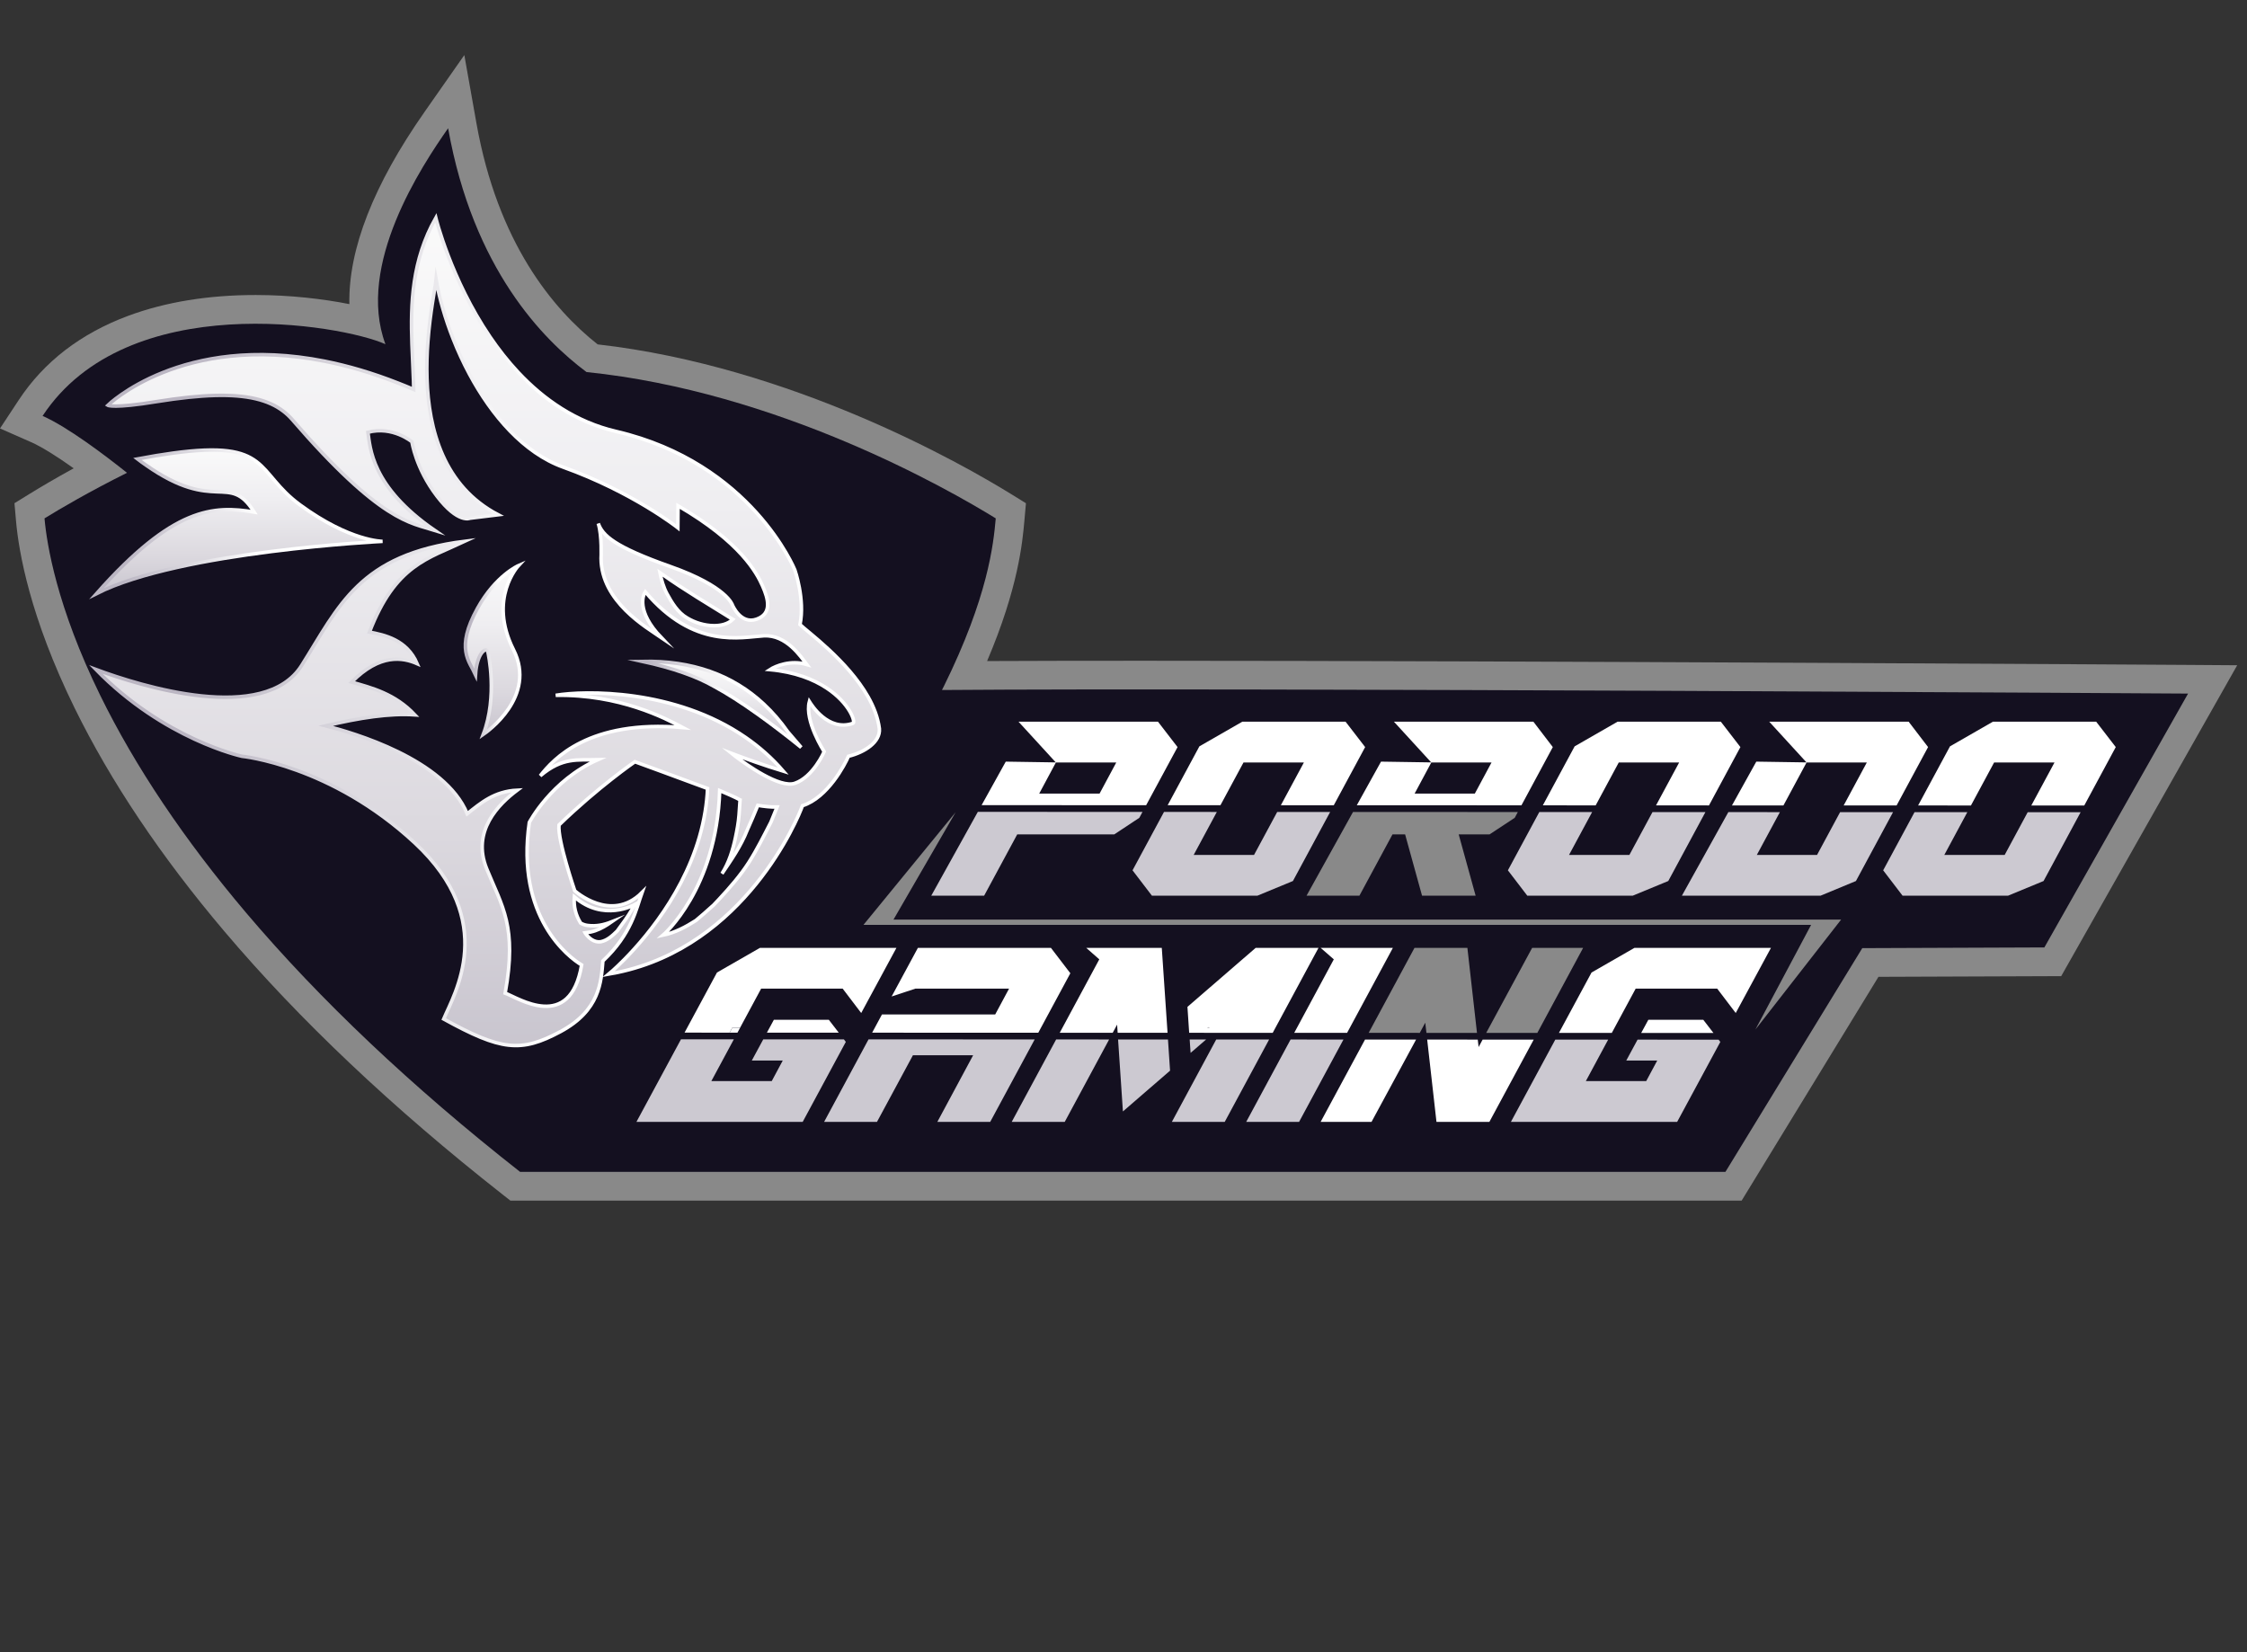 <svg width="204" height="150" viewBox="0 0 204 150" fill="none" xmlns="http://www.w3.org/2000/svg">
<rect x="0" y="0" width="204" height="150" fill="#333333" stroke="none"/>
<path d="M46.329 108.993L45.619 108.437C35.667 100.619 27.172 92.587 20.376 84.561C14.611 77.758 10.036 70.931 6.77 64.272C2.713 56.005 1.698 50.08 1.454 47.286L1.313 45.685L2.68 44.841C3.648 44.245 5.001 43.441 6.689 42.516C5.085 41.374 3.745 40.547 2.824 40.141L0 38.898L1.698 36.323C3.989 32.842 7.342 30.266 11.66 28.665C15.03 27.416 18.916 26.783 23.213 26.783C26.285 26.783 29.283 27.125 31.718 27.61C31.621 22.633 33.908 16.781 38.554 10.145L42.155 5L43.254 11.184C45.18 22.016 50.184 28.046 54.258 31.265C71.883 33.271 87.396 42.141 91.774 44.841L93.144 45.688L93 47.293C92.829 49.212 92.457 53.349 89.617 60.015C93.455 59.998 98.168 59.988 103.695 59.988C139.108 59.988 198.078 60.363 198.671 60.366L203.11 60.397L187.132 88.621L170.541 88.684L158.12 109H46.329V108.993Z" fill="#898989"/>
<path d="M169.072 86.079L185.603 86.015L198.649 62.969C198.649 62.969 113.186 62.423 85.518 62.644C85.575 62.531 85.636 62.417 85.692 62.303C89.699 54.187 90.191 49.427 90.402 47.062C85.987 44.339 70.592 35.556 53.248 33.777C49.339 30.863 42.961 24.442 40.683 11.643C38.285 15.069 32.319 24.05 34.992 31.248C31.016 29.466 11.548 26.106 3.867 37.76C6.132 38.758 9.505 41.31 11.531 42.925C8.081 44.647 5.478 46.174 4.041 47.062C4.246 49.393 5.15 55.074 9.099 63.13C12.271 69.595 16.73 76.241 22.354 82.88C29.043 90.775 37.404 98.683 47.218 106.391H156.648L169.072 86.079Z" fill="#898989"/>
<path d="M169.072 86.079L185.603 86.015L198.649 62.969C198.649 62.969 113.186 62.423 85.518 62.644C85.575 62.531 85.636 62.417 85.692 62.303C89.699 54.187 90.191 49.427 90.402 47.062C85.987 44.339 70.592 35.556 53.248 33.777C49.339 30.863 42.961 24.442 40.683 11.643C38.285 15.069 32.319 24.05 34.992 31.248C31.016 29.466 11.548 26.106 3.867 37.76C6.132 38.758 9.505 41.31 11.531 42.925C8.081 44.647 5.478 46.174 4.041 47.062C4.246 49.393 5.15 55.074 9.099 63.13C12.271 69.595 16.73 76.241 22.354 82.88C29.043 90.775 37.404 98.683 47.218 106.391H156.648L169.072 86.079Z" fill="#141020"/>
<path d="M72.74 67.856L71.523 66.439C70.86 65.491 70.13 64.654 69.34 63.917C66.486 61.25 62.811 59.954 58.312 60.044C61.079 60.647 63.26 61.411 64.851 62.329C66 62.945 67.326 63.796 68.824 64.865C70.019 65.719 71.323 66.71 72.74 67.856Z" fill="url(#paint0_linear_1461_24326)" stroke="url(#paint1_linear_1461_24326)" stroke-width="0.32" stroke-miterlimit="10"/>
<path d="M8.766 53.888C16.396 50.036 34.736 49.148 34.736 49.148C34.736 49.148 31.794 49.172 27.246 45.842C23.129 42.828 24.63 39.917 15.649 41.143C14.711 41.27 13.659 41.444 12.477 41.665C12.745 41.87 13.006 42.057 13.258 42.231C19.572 46.66 20.788 42.834 23.072 46.489C19.394 45.876 15.743 46.013 8.766 53.888Z" fill="url(#paint2_linear_1461_24326)" stroke="url(#paint3_linear_1461_24326)" stroke-width="0.32" stroke-miterlimit="10"/>
<path d="M43.346 55.234C41.322 58.889 42.615 60.041 43.171 61.254C43.305 59.123 44.267 58.638 44.307 59.261C44.307 59.261 45.208 63.186 43.871 66.677C44.196 66.452 48.772 63.253 46.618 58.983C44.277 54.337 47.07 51.349 47.07 51.349C47.07 51.349 45 52.25 43.346 55.234Z" fill="url(#paint4_linear_1461_24326)" stroke="url(#paint5_linear_1461_24326)" stroke-width="0.32" stroke-miterlimit="10"/>
<path d="M79.836 66.151C79.709 65.156 79.331 64.181 78.808 63.257C76.942 59.964 73.244 57.315 72.631 56.702C73.1 54.404 72.162 51.744 72.162 51.744C72.162 51.744 68.246 42.037 55.93 39.166C52.289 38.319 49.368 36.275 47.063 33.82C46.095 32.788 45.234 31.683 44.474 30.564C40.927 25.335 39.567 19.778 39.567 19.778C37.389 23.627 37.266 27.56 37.396 31.221C37.436 32.36 37.503 33.468 37.537 34.544C37.547 34.818 37.554 35.09 37.557 35.358C37.075 35.15 36.602 34.956 36.133 34.775C33.762 33.843 31.548 33.204 29.488 32.795C16.501 30.216 9.788 36.795 9.788 36.795C9.788 36.795 10.284 37.109 14.25 36.456C16.297 36.128 18.032 35.944 19.509 35.904C22.45 35.823 24.383 36.309 25.723 37.334C26.004 37.548 26.259 37.786 26.49 38.047C34.579 47.416 37.319 47.47 39.46 48.147C33.665 44.154 33.614 40.603 33.404 39.246C35.648 38.647 37.396 40.107 37.396 40.107C37.396 40.107 37.735 42.509 39.667 45.038C41.6 47.57 42.669 47.048 42.669 47.048C42.669 47.048 43.556 46.944 45.228 46.736C40.277 44.15 38.914 38.999 38.766 34.369C38.729 33.207 38.766 32.075 38.847 31.026C39.048 28.33 39.51 26.173 39.59 25.389C39.878 27.044 40.404 28.906 41.145 30.779C41.567 31.851 42.062 32.926 42.622 33.971C44.652 37.749 47.552 41.126 51.143 42.415C57.464 44.686 61.537 47.915 61.537 47.915C61.537 47.915 61.534 47.51 61.557 45.919C67.252 49.228 68.722 52.045 69.231 53.201C69.74 54.357 70.132 55.707 68.682 56.216C67.235 56.725 66.491 54.923 66.491 54.923C66.491 54.923 66.022 53.258 60.874 51.439C55.725 49.62 54.707 48.602 54.315 47.523C54.667 48.639 54.57 50.696 54.57 50.696C54.59 54.611 58.68 56.959 60.03 57.881C57.722 55.472 58.405 53.985 58.583 53.73C63.008 58.976 67.312 57.84 69.349 57.723C71.385 57.606 72.715 59.622 73.244 60.326C71.777 59.894 70.407 60.463 69.898 60.795C72.186 61.006 73.857 61.679 75.043 62.463C77.143 63.846 77.709 65.571 77.435 65.669C75.184 66.452 73.656 63.967 73.482 63.692C73.013 65.434 74.825 68.241 74.825 68.241C74.825 68.241 73.834 70.539 72.162 71.112C70.779 71.587 67.754 69.417 66.753 68.656C66.545 68.499 66.421 68.398 66.421 68.398C66.421 68.398 66.562 68.452 66.813 68.546C67.567 68.827 69.315 69.467 71.121 70.016C70.075 68.804 68.913 67.792 67.687 66.945C61.256 62.507 53.039 62.687 50.453 63.126C56.248 63.022 60.422 65.213 61.989 66.05C53.431 65.32 50.245 68.921 49.046 70.435C51.083 68.713 52.44 69.025 54.265 68.975C50.038 70.854 48.055 74.662 48.055 74.662C46.802 83.274 51.656 86.929 52.805 87.605C51.76 93.765 47.01 90.58 45.864 90.165C46.959 84.108 45.603 82.336 44.193 78.89C42.782 75.446 45.288 72.991 46.959 71.738C44.873 71.842 43.67 72.887 42.417 73.879C40.381 68.921 32.03 66.519 29.578 65.893C32.657 65.163 35.373 64.744 37.668 64.901C35.842 62.969 33.752 62.45 31.926 61.927C34.485 59.318 36.572 59.683 37.875 60.255C36.937 58.065 34.901 57.646 33.544 57.385C35.892 51.279 38.867 50.706 42.21 49.138C32.606 50.337 30.781 55.037 27.387 60.413C23.994 65.789 12.773 62.292 8.703 60.778C14.913 67.146 21.961 68.66 21.961 68.66C21.961 68.66 30.05 69.444 37.671 76.541C45.291 83.639 41.221 90.268 40.28 92.513C45.499 95.383 47.274 95.591 50.875 93.662C54.476 91.729 54.58 89.12 54.737 87.24C57.347 84.788 57.766 82.49 58.288 81.03C55.471 83.847 52.182 80.873 52.182 80.873C52.182 80.873 50.597 76.254 50.751 74.897C54.302 71.453 57.642 69.156 57.642 69.156C57.642 69.156 62.077 70.773 64.237 71.584C64.207 72.297 64.13 72.994 64.019 73.678C63.008 79.951 58.908 84.849 56.694 87.096C55.836 87.967 55.26 88.443 55.26 88.443C55.525 88.399 55.782 88.342 56.044 88.289C67.634 85.88 72.444 74.324 72.852 73.148C75.15 72.418 76.715 69.39 77.029 68.66C78.53 68.291 79.94 67.35 79.836 66.151ZM64.793 56.802C63.959 56.792 63.098 56.537 62.378 56.099C61.537 55.62 60.991 54.705 60.556 53.908C60.244 53.332 60.05 52.658 59.916 51.999C59.993 52.052 60.067 52.102 60.134 52.143C62.18 53.6 64.381 54.889 66.495 56.212C66.505 56.219 66.515 56.226 66.528 56.233C66.073 56.681 65.399 56.809 64.793 56.802ZM52.145 81.425C54.788 83.737 57.608 82.135 57.608 82.135C57.528 82.293 57.484 82.37 57.404 82.527C56.998 83.224 56.513 83.874 56.034 84.524C55.605 84.942 55.149 85.378 54.54 85.499C53.954 85.582 53.451 85.18 53.143 84.728C53.136 84.718 53.13 84.708 53.123 84.695C53.491 84.651 53.793 84.584 54.034 84.5C54.58 84.309 55.059 84.018 55.531 83.69C54.794 83.981 54.121 84.115 53.351 84.018C53.103 83.988 52.885 83.904 52.714 83.8C52.265 83.077 52.064 82.29 52.145 81.425ZM69.985 74.649C69.349 75.882 68.725 77.134 67.989 78.29C67.225 79.483 66.257 80.588 65.285 81.636C65.105 81.831 64.93 82.015 64.76 82.192C64.726 82.222 64.686 82.256 64.642 82.293C64.163 82.725 63.678 83.157 63.178 83.569C62.247 84.162 61.286 84.674 60.197 84.902C60.197 84.902 65.064 80.735 65.339 71.772C66.826 72.398 67.178 72.612 67.178 72.612C67.181 72.616 67.185 72.616 67.188 72.616C67.158 73.075 67.128 73.537 67.094 73.992C67.041 74.683 66.91 75.382 66.769 76.049C66.531 77.178 66.176 78.32 65.543 79.318C66.374 78.092 67.278 76.793 67.821 75.403C68.156 74.646 68.491 73.889 68.799 73.118C69.382 73.209 69.958 73.282 70.548 73.269C70.353 73.731 70.166 74.187 69.985 74.649Z" fill="url(#paint6_linear_1461_24326)" stroke="url(#paint7_linear_1461_24326)" stroke-width="0.32" stroke-miterlimit="10"/>
<path d="M84.547 81.318H89.347L92.352 75.751H101.164L103.436 74.247L103.724 73.711L88.774 73.708L84.547 81.318Z" fill="#CCC9D1"/>
<path d="M106.907 67.826L105.132 65.522H92.47L95.853 69.216L91.311 69.146L89.117 73.098L104.057 73.102L106.907 67.826ZM94.346 72.05L95.863 69.223H101.343L99.826 72.05H94.346Z" fill="white"/>
<path d="M113.851 77.618H108.371L110.474 73.715L105.678 73.712L102.82 79.014L104.582 81.319H114.152L117.381 79.986L120.761 73.719L115.954 73.715L113.851 77.618Z" fill="#CCC9D1"/>
<path d="M112.895 69.223H118.378L116.285 73.108H121.091L123.939 67.826L122.163 65.522H112.784L108.889 67.759L106.008 73.105H110.801L112.895 69.223Z" fill="white"/>
<path d="M118.617 81.318H123.417L126.422 75.751H127.567L129.105 81.318H133.969L132.431 75.751H135.235L137.519 74.247L137.801 73.721L122.838 73.718L118.617 81.318Z" fill="#898989"/>
<path d="M140.976 67.826L139.214 65.522H126.553L129.936 69.216L125.38 69.146L123.18 73.108L138.129 73.112L140.976 67.826ZM128.429 72.05L129.946 69.223H135.413L133.895 72.05H128.429Z" fill="white"/>
<path d="M146.964 69.223H152.447L150.347 73.118L155.154 73.122L158.008 67.826L156.232 65.522H146.853L142.958 67.759L140.07 73.115L144.867 73.118L146.964 69.223Z" fill="white"/>
<path d="M147.929 77.617H142.449L144.546 73.725H139.749L136.898 79.014L138.66 81.318H148.23L151.459 79.985L154.832 73.728H150.026L147.929 77.617Z" fill="#CCC9D1"/>
<path d="M164.965 77.618H159.498L161.592 73.732L156.913 73.728L152.695 81.319H165.28L168.496 79.986L171.865 73.735L167.059 73.732L164.965 77.618Z" fill="#CCC9D1"/>
<path d="M164.015 69.223H169.485L167.382 73.125H172.188L175.046 67.826L173.284 65.522H160.625L164.008 69.216L159.45 69.146L157.242 73.122H161.915L164.015 69.223Z" fill="white"/>
<path d="M181.999 77.618H176.519L178.609 73.735H173.816L170.969 79.014L172.731 81.319H182.301L185.53 79.986L188.896 73.739H184.089L181.999 77.618Z" fill="#CCC9D1"/>
<path d="M181.041 69.223H186.524L184.417 73.129L189.224 73.132L192.085 67.826L190.309 65.522H180.93L177.035 67.759L174.141 73.125L178.937 73.129L181.041 69.223Z" fill="white"/>
<path d="M167.15 83.489H85.455H81.117L86.755 73.748L78.391 83.968H159.643H164.426L159.368 93.471L167.15 83.489Z" fill="#898989"/>
<path d="M66.476 93.313H67.186L69.102 89.756H76.505L78.187 91.97L81.385 86.055H68.992L65.093 88.292L62.148 93.749L66.238 93.752L66.476 93.313Z" fill="white"/>
<path d="M66.242 93.752H66.952L67.19 93.314H66.48L66.242 93.752Z" fill="white"/>
<path d="M75.246 92.583H70.258L69.625 93.752L76.15 93.755L75.246 92.583Z" fill="white"/>
<path d="M76.616 94.362H69.294L68.601 95.642L68.256 96.281H70.356H71.066L70.064 98.15H64.581L64.926 97.511L66.624 94.359H65.914H61.824L57.781 101.852H72.875L76.79 94.59L76.616 94.362Z" fill="#CCC9D1"/>
<path d="M97.174 88.359L95.412 86.055H83.333L80.948 90.469L83.102 89.756H91.61L90.351 92.101H80.071L79.18 93.755L94.263 93.759L97.174 88.359Z" fill="white"/>
<path d="M74.82 101.851H79.62L82.883 95.802H88.35L85.1 101.851H89.9L93.937 94.368L78.853 94.361L74.82 101.851Z" fill="#CCC9D1"/>
<path d="M101.947 100.904L106.227 97.203L106.037 94.372H101.508L101.947 100.904Z" fill="#CCC9D1"/>
<path d="M108.092 95.588L109.502 94.372H108.008L108.092 95.588Z" fill="#CCC9D1"/>
<path d="M91.852 101.851H96.665L100.695 94.371L95.885 94.368L91.852 101.851Z" fill="#CCC9D1"/>
<path d="M105.476 86.055H98.616L99.802 87.096L96.211 93.762H101.021L101.42 93.025L101.47 93.762L105.999 93.766L105.476 86.055Z" fill="white"/>
<path d="M106.391 101.851H111.191L115.22 94.375H110.417L106.391 101.851Z" fill="#CCC9D1"/>
<path d="M119.703 86.055H113.998L107.805 91.411L107.962 93.766L115.546 93.769L119.703 86.055ZM109.62 93.313L109.687 93.256L109.835 93.313H109.62Z" fill="white"/>
<path d="M109.625 93.314H109.839L109.692 93.257L109.625 93.314Z" fill="white"/>
<path d="M113.141 101.851H117.941L121.97 94.378L117.17 94.375L113.141 101.851Z" fill="#CCC9D1"/>
<path d="M126.457 86.055H119.898L121.094 87.096L117.5 93.769H122.3L126.457 86.055Z" fill="white"/>
<path d="M119.898 101.852H124.518L128.564 94.379H123.928L119.898 101.852Z" fill="white"/>
<path d="M143.729 86.055H139.1L134.93 93.772L139.569 93.776L143.729 86.055Z" fill="#898989"/>
<path d="M129.396 92.848L129.503 93.772H134.092L133.221 86.055H128.418L124.258 93.769L128.897 93.772L129.396 92.848Z" fill="#898989"/>
<path d="M134.24 95.059L134.163 94.382L129.57 94.379L130.414 101.852H135.218L139.244 94.382H134.605L134.24 95.059Z" fill="white"/>
<path d="M154.637 92.583H149.65L149 93.779H155.559L154.637 92.583Z" fill="white"/>
<path d="M155.901 89.756L157.583 91.97L160.782 86.055H148.388L144.492 88.292L141.531 93.776H146.331L148.499 89.756H155.901Z" fill="white"/>
<path d="M147.646 96.282H150.457L149.455 98.151H143.975L146.002 94.386H141.201L137.172 101.852H152.265L156.185 94.59L156.027 94.389L148.671 94.386L147.646 96.282Z" fill="#CCC9D1"/>
<defs>
<linearGradient id="paint0_linear_1461_24326" x1="65.527" y1="47.685" x2="65.527" y2="69.335" gradientUnits="userSpaceOnUse">
<stop offset="0.427" stop-color="white"/>
<stop offset="0.557" stop-color="#FBFBFB"/>
<stop offset="0.695" stop-color="#EFEEF1"/>
<stop offset="0.835" stop-color="#DCD9DF"/>
<stop offset="0.978" stop-color="#C0BCC7"/>
<stop offset="1" stop-color="#BBB6C3"/>
</linearGradient>
<linearGradient id="paint1_linear_1461_24326" x1="72.867" y1="63.929" x2="56.89" y2="63.929" gradientUnits="userSpaceOnUse">
<stop offset="0.427" stop-color="white"/>
<stop offset="0.637" stop-color="#DEDCE2"/>
<stop offset="0.881" stop-color="#BBB6C3"/>
</linearGradient>
<linearGradient id="paint2_linear_1461_24326" x1="21.752" y1="20.254" x2="21.752" y2="56.357" gradientUnits="userSpaceOnUse">
<stop offset="0.427" stop-color="white"/>
<stop offset="0.557" stop-color="#FBFBFB"/>
<stop offset="0.695" stop-color="#EFEEF1"/>
<stop offset="0.835" stop-color="#DCD9DF"/>
<stop offset="0.978" stop-color="#C0BCC7"/>
<stop offset="1" stop-color="#BBB6C3"/>
</linearGradient>
<linearGradient id="paint3_linear_1461_24326" x1="34.745" y1="47.56" x2="8.061" y2="47.56" gradientUnits="userSpaceOnUse">
<stop offset="0.427" stop-color="white"/>
<stop offset="0.637" stop-color="#DEDCE2"/>
<stop offset="0.881" stop-color="#BBB6C3"/>
</linearGradient>
<linearGradient id="paint4_linear_1461_24326" x1="44.719" y1="27.12" x2="44.719" y2="69.584" gradientUnits="userSpaceOnUse">
<stop offset="0.427" stop-color="white"/>
<stop offset="0.557" stop-color="#FBFBFB"/>
<stop offset="0.695" stop-color="#EFEEF1"/>
<stop offset="0.835" stop-color="#DCD9DF"/>
<stop offset="0.978" stop-color="#C0BCC7"/>
<stop offset="1" stop-color="#BBB6C3"/>
</linearGradient>
<linearGradient id="paint5_linear_1461_24326" x1="47.739" y1="59.005" x2="42.082" y2="59.005" gradientUnits="userSpaceOnUse">
<stop offset="0.427" stop-color="white"/>
<stop offset="0.637" stop-color="#DEDCE2"/>
<stop offset="0.881" stop-color="#BBB6C3"/>
</linearGradient>
<linearGradient id="paint6_linear_1461_24326" x1="44.268" y1="-99.035" x2="44.268" y2="109.159" gradientUnits="userSpaceOnUse">
<stop offset="0.427" stop-color="white"/>
<stop offset="0.557" stop-color="#FBFBFB"/>
<stop offset="0.695" stop-color="#EFEEF1"/>
<stop offset="0.835" stop-color="#DCD9DF"/>
<stop offset="0.978" stop-color="#C0BCC7"/>
<stop offset="1" stop-color="#BBB6C3"/>
</linearGradient>
<linearGradient id="paint7_linear_1461_24326" x1="80.009" y1="57.206" x2="8.054" y2="57.206" gradientUnits="userSpaceOnUse">
<stop offset="0.427" stop-color="white"/>
<stop offset="0.637" stop-color="#DEDCE2"/>
<stop offset="0.881" stop-color="#BBB6C3"/>
</linearGradient>
</defs>
</svg>
